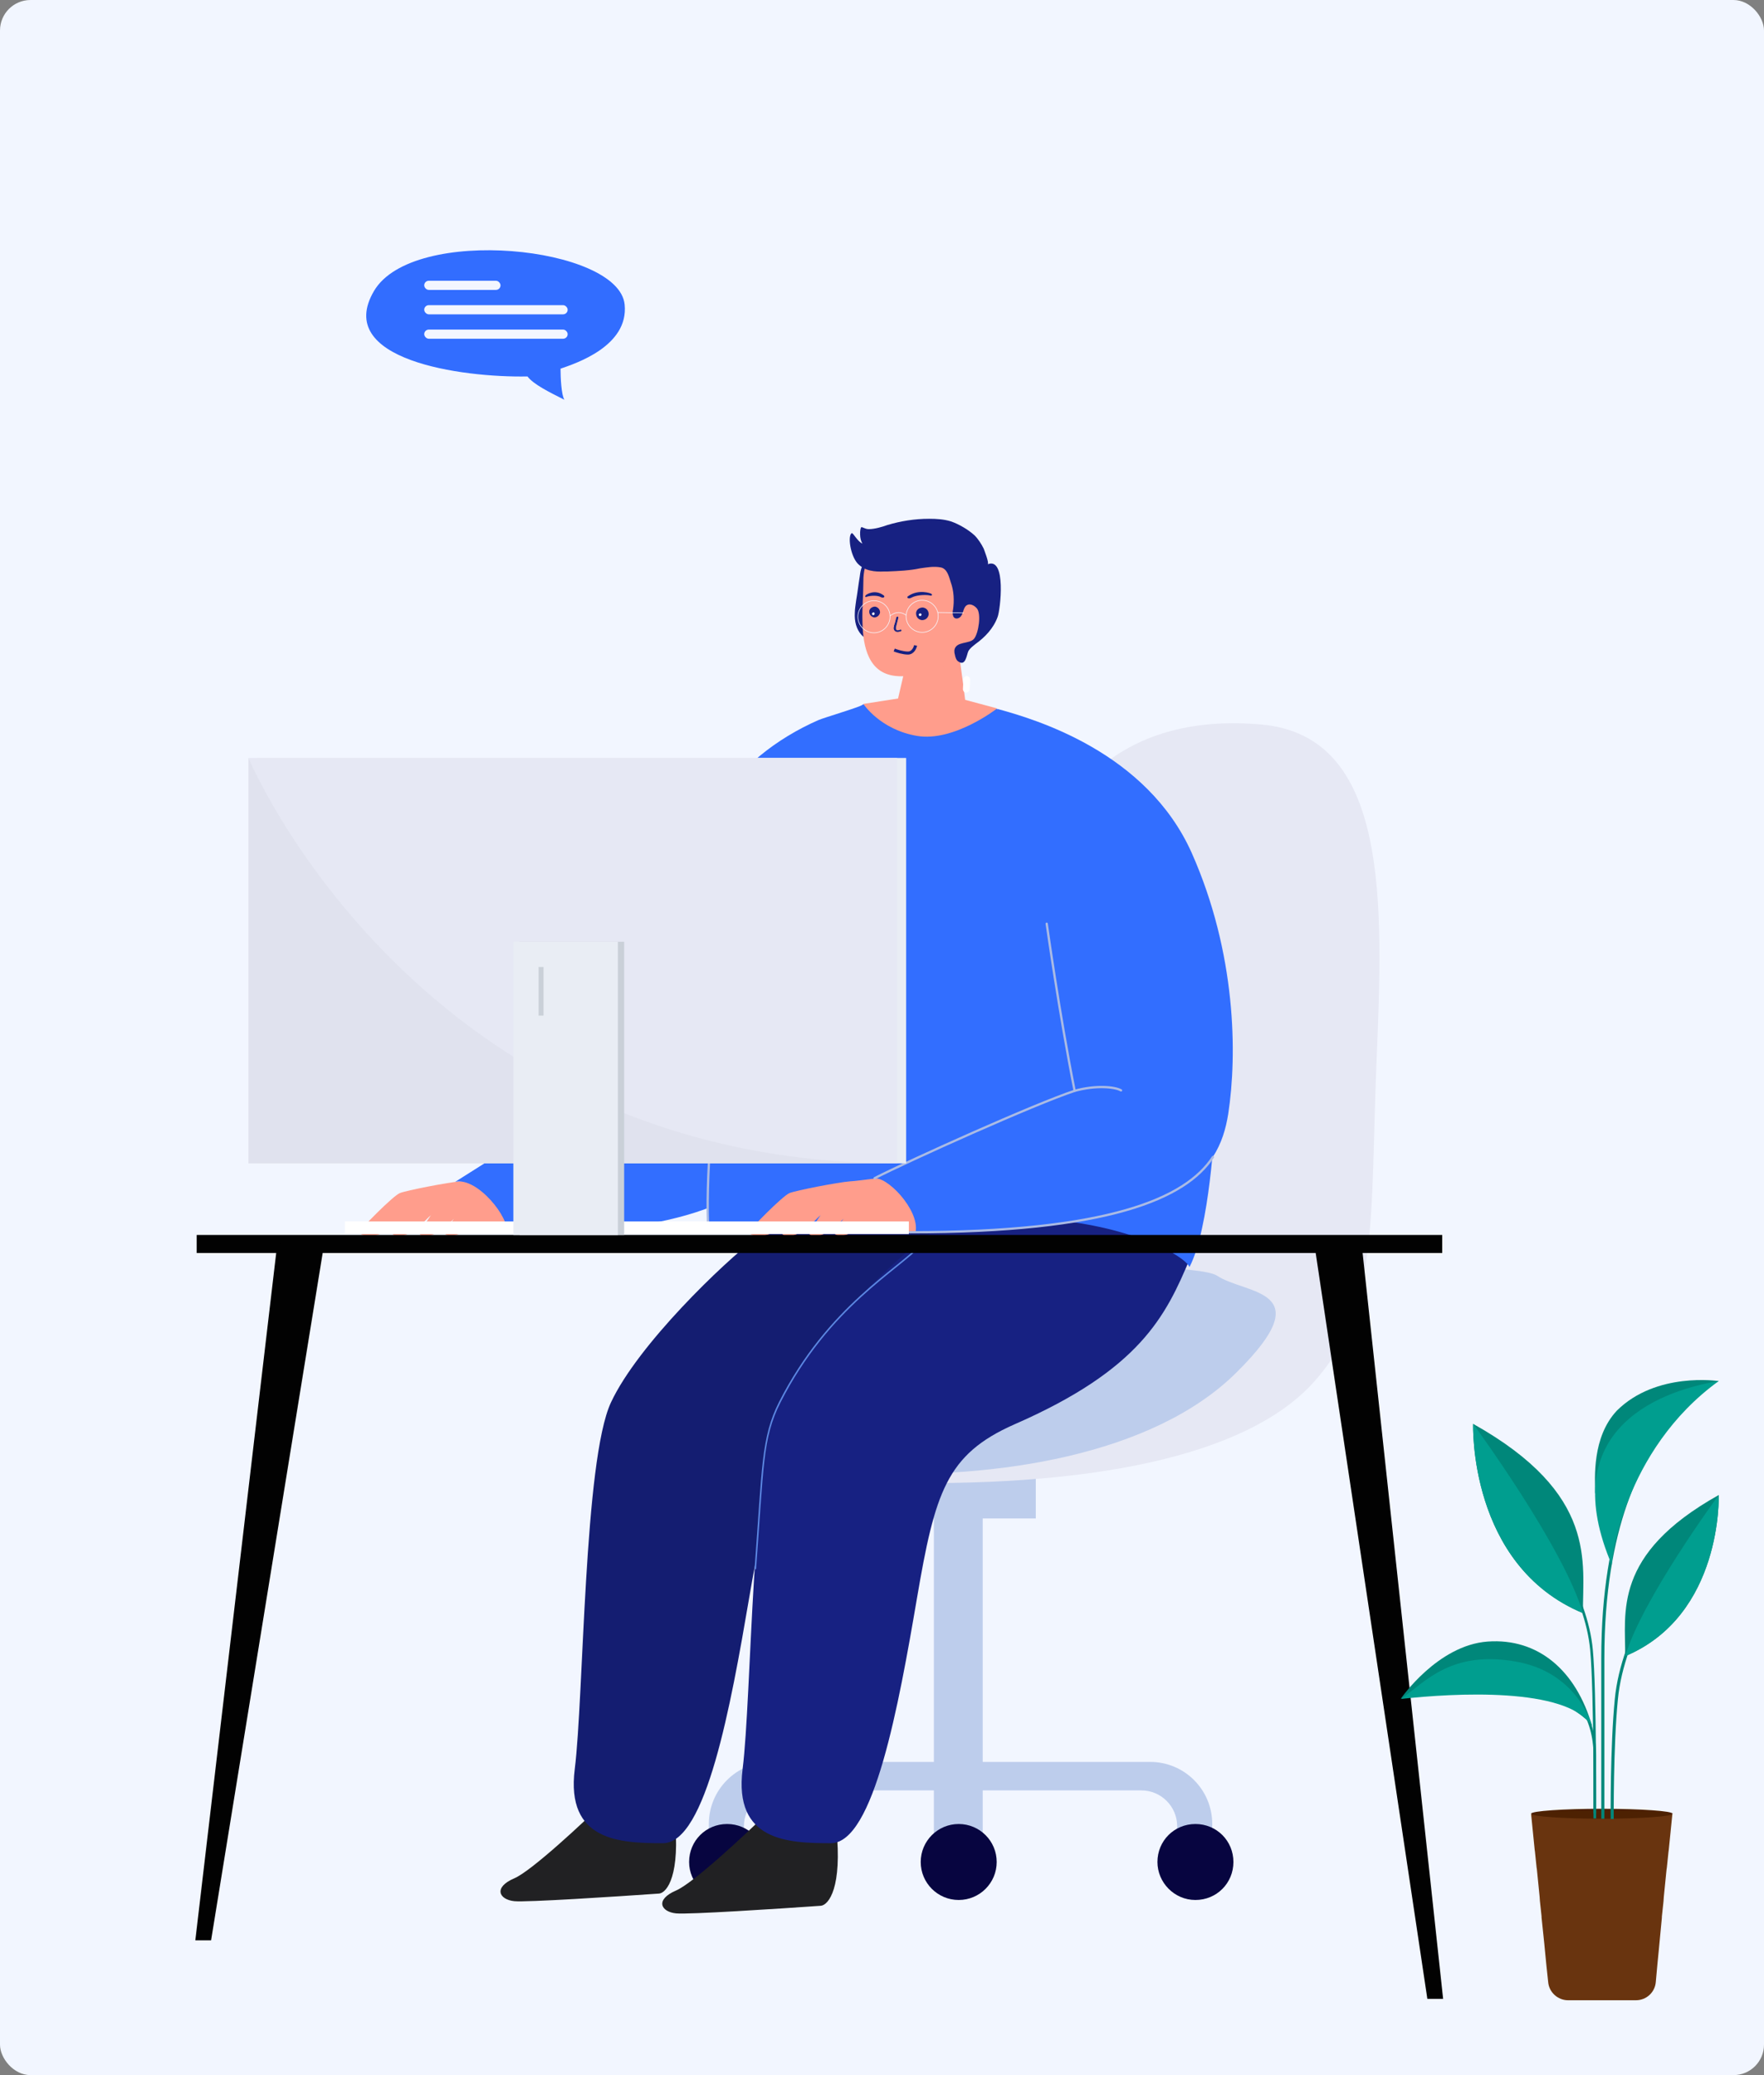 <svg xmlns="http://www.w3.org/2000/svg" width="578" height="680" fill="none"><rect width="100%" height="100%" fill="#808080" stroke="none"/><rect width="578" height="680" fill="#F2F6FF" rx="10"/><path fill="#BDCDEC" d="M290.556 497.589h48.837V457.61h-48.837v39.979Z"/><path fill="#BDCDEC" d="M306 601h16V495h-16v106Z"/><path fill="#BDCDEC" d="M397.204 597.711v6.703h-11.491v-5.985c0-6.464-5.267-11.731-11.73-11.731H255.481c-6.464 0-11.73 5.267-11.73 11.731v5.985H232.26v-6.703c0-11.252 9.097-20.349 20.348-20.349h124.247c11.252 0 20.349 9.097 20.349 20.349Z"/><path fill="#070540" d="M379.25 610.159c0-6.942 5.506-12.449 12.448-12.449 6.943 0 12.449 5.507 12.449 12.449 0 6.943-5.506 12.449-12.449 12.449-6.942 0-12.448-5.746-12.448-12.449ZM314.134 622.608c6.875 0 12.448-5.574 12.448-12.449s-5.573-12.449-12.448-12.449-12.449 5.574-12.449 12.449 5.574 12.449 12.449 12.449ZM225.796 610.159c0-6.942 5.506-12.449 12.449-12.449 6.942 0 12.448 5.507 12.448 12.449 0 6.943-5.506 12.449-12.448 12.449-6.943 0-12.449-5.746-12.449-12.449Z"/><path fill="#E6E8F4" d="M216.22 448.689s0 34.891 70.52 37.042c70.519 2.151 121.61-8.603 143.437-32.501 21.828-23.899 18.709-53.533 20.868-105.392 2.159-51.86 4.318-106.587-37.658-110.411-42.456-3.823-71.719 17.924-79.874 68.828-8.155 50.664-.96 92.486-31.182 103.002-30.223 10.515-90.428 11.471-86.111 39.432Z"/><path fill="#BDCDEC" d="M224.123 458.094c0 1.207 17.49 22.689 59.417 24.619 41.927 1.931 94.155-5.551 121.707-33.067 27.792-27.516 2.875-25.343-6.468-31.619-9.584-6.276-142.552-2.896-164.354 11.103-22.041 13.999-10.302 28.964-10.302 28.964Z"/><path fill="#212123" d="M221.531 619.5c5.6-2.4 22.333-18 30-25.5 5.833 0 18.5 1 22.5 5 2 19.6-2.5 25.167-5 25.5-14.167 1-43.5 2.9-47.5 2.5-5-.5-7-4.5 0-7.5ZM168.531 615.5c5.6-2.4 22.333-18 30-25.5 5.833 0 18.5 1 22.5 5 2 19.6-2.5 25.167-5 25.5-14.167 1-43.5 2.9-47.5 2.5-5-.5-7-4.5 0-7.5Z"/><path fill="#141D71" d="M335 412.16c-8.008 19.171-16.462 36.635-57.69 54.624-22.246 9.848-25.953 22.322-31.885 57.119C239.492 558.699 231.336 604 217.247 604s-31.886-.657-28.919-24.292c2.966-23.635 2.966-101.106 11.864-120.146 8.898-19.039 37.076-45.957 47.457-53.836 10.381-7.878 22.246-13.787 25.212-14.443 2.966-.657 31.144-3.283 31.144-3.283l15.572 3.283L335 412.16Z"/><path fill="#172182" d="M390 412.16c-8.008 19.171-16.462 36.635-57.69 54.624-22.246 9.848-25.953 22.322-31.885 57.119C294.492 558.699 286.336 604 272.247 604s-31.886-.657-28.919-24.292c2.966-23.635 2.966-101.106 11.864-120.146 8.898-19.039 37.076-45.957 47.457-53.836 10.381-7.878 22.246-13.787 25.212-14.443 2.966-.657 31.144-3.283 31.144-3.283l15.572 3.283L390 412.16Z"/><path stroke="#5C88E3" stroke-linecap="round" stroke-linejoin="round" stroke-miterlimit="10" stroke-width=".5" d="M301.822 407.789C294.5 416 271.5 428 255.5 459.5c-5.904 11.624-5.5 21.5-8 54.5"/><path fill="#326EFF" d="m282.895 230.813 43.839 1.476 23.616 55.499 11.07 30.996 2.805 44.281 33.801 5.609s-1.624 33.801-8.266 46.495c-2.804-5.609-34.834-20.959-78.525-14.465-26.568 2.805-79.115 0-79.115 0s-7.675-134.466 50.775-169.891Z"/><path fill="#FF9D8C" d="M258.689 390.962c2.214-.886 15.941-3.543 19.779-3.838 3.247-.148 14.317-1.919 17.564-1.919 3.395 0 12.989.738 12.989.738l-1.18 16.384c-3.248-.295-7.528 1.328-9.742 1.624-2.362.295-10.185.295-14.908-2.067-.295-.147-.59-.295-.738-.443-1.919 1.772-4.428 3.395-7.085 3.543 0 0-2.066-.148-1.919-1.033.148-.443 1.476-2.51 2.952-4.576-2.066 2.066-5.461 5.461-9.299 5.757 0 0-2.066-.148-1.919-1.034.148-.443 2.067-3.542 3.69-5.904-1.771 1.476-5.756 6.642-10.627 6.938 0 0-2.066-.148-1.919-1.034 0-.295.886-1.623 1.771-3.099-1.18.885-2.656 1.918-4.575 2.804-5.166 2.509-8.118.59-8.118 0 .147-.886 11.07-11.956 13.284-12.841ZM131.012 390.962c2.214-.886 15.941-3.543 19.779-3.838 3.247-.148 14.317-1.919 17.565-1.919 3.394 0 12.989.738 12.989.738l-1.181 16.384c-3.247-.295-7.528 1.328-9.742 1.624-2.362.295-10.185.295-14.908-2.067-.295-.147-.59-.295-.738-.443-1.919 1.772-4.428 3.395-7.085 3.543 0 0-2.066-.148-1.919-1.033.148-.443 1.476-2.51 2.952-4.576-2.066 2.066-5.461 5.461-9.299 5.757 0 0-2.066-.148-1.918-1.034.147-.443 2.066-3.542 3.69-5.904-1.772 1.476-5.757 6.642-10.628 6.938 0 0-2.066-.148-1.919-1.034 0-.295.886-1.623 1.772-3.099-1.181.885-2.657 1.918-4.576 2.804-5.166 2.509-8.118.59-8.118 0 .147-.886 11.07-11.956 13.284-12.841ZM294.261 228.894l3.395-14.613 16.089-3.395c.885 5.757 2.509 18.451 2.509 18.451l10.48 2.804s-14.17 11.07-26.274 9.004c-12.103-2.067-17.565-10.48-17.565-10.48l11.366-1.771Z"/><path fill="#FF9D8C" d="M298.246 224.171c-.885.147-1.771.147-2.657.147l1.034-4.871c2.804 0 5.461-.442 8.118-1.328 1.771-.59 3.69-1.328 5.609-1.328-1.624 2.361-3.543 4.575-6.2 5.904-1.919.885-3.985 1.328-5.904 1.476Z"/><path fill="#172182" d="M284.815 183.58c-1.034.147-1.919 1.033-2.362 2.066-.443 1.033-.59 2.066-.738 3.247-.443 2.657-.738 5.314-1.181 7.823-.148 1.329-.443 2.805-.443 4.133-.147 2.657.443 5.314 2.214 7.233 1.772 1.919 5.019 2.509 6.938.738"/><path fill="#FF9D8C" d="M282.601 203.801c.147 8.413 2.066 16.827 10.922 17.712 5.019.591 13.432-1.623 17.122-4.871 1.771-1.476 2.805-3.247 4.723-4.132 2.51-1.181 4.281-1.624 5.609-4.429 1.181-2.509 1.329-5.461 1.329-8.265.147-4.724-.148-9.742-2.805-13.58-3.542-5.018-10.48-6.494-16.531-7.38-4.576-.738-6.347-1.919-10.923-1.033-6.79 1.476-9.151 6.79-9.151 12.546 0 4.428-.443 9.004-.295 13.432Z"/><path fill="#172182" d="M290.866 187.27h-1.181c-3.099.147-6.347-.148-8.708-2.657-2.362-2.657-3.248-9.004-1.919-9.89.443-.295 1.919 2.805 3.542 3.395-1.033-1.476-.885-4.576-.443-5.314.296-.295 1.181.591 2.51.591 1.919 0 4.428-.738 6.051-1.329 4.429-1.328 9.004-2.066 13.728-2.066 2.509 0 4.87.148 7.232.886 2.509.885 5.609 2.656 7.675 4.575 1.181 1.181 2.214 2.805 2.952 4.281.148.443 1.919 4.871 1.329 5.166 6.199-2.509 4.133 15.055 3.247 17.269-1.328 3.691-4.133 6.643-7.232 8.857-.886.738-1.772 1.328-2.362 2.361-.59 1.329-.886 5.019-3.247 3.395-.738-.443-1.034-1.476-1.181-2.361-.148-.443-.148-.886-.148-1.329.443-3.1 5.019-1.919 6.495-3.838 1.476-1.918 2.361-8.118.885-9.889-.885-1.033-2.509-1.919-3.69-.738-1.033 1.181-.738 3.395-2.509 3.985-1.771.443-1.919-1.623-1.624-2.804.443-2.952.296-6.199-.738-9.004-.59-1.919-1.18-4.428-3.247-4.871-2.361-.443-4.576 0-6.79.295-3.394.738-7.085.886-10.627 1.034Z"/><path fill="#172182" d="M305.036 194.502s-3.985-1.624-7.528.886c-.59.442.148 1.033 1.181.442 1.328-.738 3.985-1.033 5.904-.738.591.296 1.181-.147.443-.59ZM283.781 194.945s2.804-2.067 5.756.147c.591.443 0 1.033-.885.591-1.033-.591-3.1-.591-4.576-.148-.443.295-.885 0-.295-.59Z"/><path fill="#172182" stroke="#172182" stroke-miterlimit="10" stroke-width=".206" d="m293.818 202.325-.443 1.771c-.147.296-.147.591-.295.886 0 .295-.147.59-.147.886 0 .443.295.885.738 1.033.442.148 1.033 0 1.476-.148.295-.147 0-.442-.148-.295-.443.148-.886.295-1.181.148-.443-.295-.443-.886-.295-1.329.295-1.033.443-1.919.738-2.952 0-.147-.295-.295-.443 0Z"/><path stroke="#172182" d="M293 213c.834.333 2.9 1 4.5 1s2.334-1.667 2.5-2.5"/><path fill="#172182" d="M284.814 200.406c0 1.034.738 1.772 1.624 1.919 1.033 0 1.771-.738 1.919-1.623 0-1.034-.738-1.772-1.624-1.919-1.033 0-1.919.738-1.919 1.623Z"/><path fill="#F5F8FF" d="M286.586 201.144c0 .295-.295.443-.443.443-.295 0-.443-.295-.443-.443 0-.295.295-.443.443-.443.295-.147.443.148.443.443Z"/><path fill="#172182" d="M300.165 200.997c0 1.181.738 2.066 1.919 2.214 1.181 0 2.066-.738 2.214-1.919 0-1.181-.738-2.066-1.919-2.214-1.181 0-2.214.738-2.214 1.919Z"/><path fill="#F5F8FF" d="M301.936 201.439c0 .296-.295.443-.442.443-.296 0-.443-.295-.443-.443 0-.295.295-.442.443-.442.295 0 .59.295.442.442Z"/><path stroke="#F5F8FF" stroke-miterlimit="10" stroke-width=".197" d="M307.397 202.472c-.295 2.805-2.804 5.019-5.756 4.724-2.804-.295-5.019-2.805-4.723-5.757.295-2.804 2.804-5.018 5.756-4.723 2.952.295 5.019 2.952 4.723 5.756ZM291.604 202.62c-.295 2.805-2.804 5.019-5.757 4.724-2.804-.296-5.018-2.805-4.723-5.757.295-2.804 2.805-5.018 5.757-4.723 2.952.295 5.018 2.804 4.723 5.756Z"/><path stroke="#F5F8FF" stroke-miterlimit="10" stroke-width=".197" d="M291.604 201.882s2.362-2.362 5.314-.295M315.811 200.849l-8.561-.148"/><path fill="#326EFF" d="M326.733 232.289c12.547 3.394 49.005 14.169 63.765 47.233 14.613 32.915 14.908 66.126 11.956 85.462-3.1 19.336-15.498 38.672-102.437 38.672 1.329-7.233-9.742-18.746-13.874-17.417 8.561-4.724 52.399-24.355 65.831-28.783-5.019-25.24-9.152-54.761-9.152-54.761l-16.089-70.406Z"/><path stroke="#ABBBE4" stroke-linecap="round" stroke-linejoin="round" stroke-miterlimit="10" stroke-width=".75" d="M397.436 379.154c-8.857 13.579-34.097 24.65-99.337 24.65M286.586 386.091c11.218-5.756 52.547-24.354 65.536-28.635-5.019-25.24-9.152-54.761-9.152-54.761"/><path fill="#326EFF" d="M282.896 230.813c-.148.59-13.137 4.428-14.761 5.166-13.727 6.052-25.83 15.498-33.801 28.34-13.727 21.993-14.76 49.299-22.731 73.506-3.985 12.104-25.092 25.978-62.436 49.447 7.233-1.623 18.008 11.956 16.827 16.679 24.059.886 71.587-1.476 85.905-21.697 26.126-36.458 19.631-79.558 19.631-80.739 0-1.033 11.366-70.702 11.366-70.702Z"/><path stroke="#ABBBE4" stroke-linecap="round" stroke-linejoin="round" stroke-miterlimit="10" stroke-width=".75" d="M243.633 287.197s-12.989 76.901-11.661 113.507M352.122 357.456c6.937-1.918 13.136-1.328 15.203-.147"/><path fill="#020202" d="M64.443 404.689h408.122v5.904H64.443v-5.904Z"/><path fill="#020202" d="m446.145 407.493 26.716 247.531h-5.166l-36.901-246.498 15.351-1.033ZM90.864 407.493 64 635.835h5.166l36.901-227.309-15.203-1.033Z"/><path fill="#fff" d="M176.474 316.865h17.565v15.941h-17.565v-15.941ZM316.549 226.975c.59 0 1.033-.443 1.181-1.034l.147-3.247c0-.59-.442-1.033-1.033-1.181-.59 0-1.033.443-1.181 1.033l-.147 3.248c0 .59.443 1.181 1.033 1.181Z"/><path fill="#69340F" d="m501.677 594.344 1.176 11.755.09.632.543 5.245.09.542.904 9.042.091 1.356.542 5.064v.361l.905 8.68.18 1.899.452 4.612.091.904.542 5.063c.272 3.346 3.165 5.968 6.51 5.968h22.243c3.436 0 6.239-2.622 6.51-5.968l.452-4.973.091-.994.452-4.612.181-1.899.814-8.589v-.362l.542-5.063.09-1.357.905-9.041.09-.543.543-5.244.09-.633 1.175-11.664h-46.294v-.181Z"/><path fill="#4D2102" d="M501.678 594.344c0 .905 10.759 1.628 23.237 1.628 12.478 0 23.147-.723 23.147-1.628 0-.904-10.669-1.627-23.147-1.627-12.478 0-23.237.723-23.237 1.627Z"/><path fill="#00877A" d="M563.162 452.569s-20.435-3.164-33.365 9.675c-8.228 8.77-7.143 22.243-7.143 26.673 0 4.431 10.308-5.696 10.308-6.148.09-.452 16.637-23.69 16.637-23.69l13.563-6.51Z"/><path stroke="#00877A" stroke-miterlimit="10" stroke-width="1.012" d="M525.186 595.972v-52.533c0-43.943 12.658-65.463 21.158-75.589"/><path stroke="#00877A" stroke-linejoin="round" stroke-miterlimit="10" stroke-width=".865" d="M522.564 594.253v-19.168c0-6.149-1.628-11.393-4.25-15.733"/><path fill="#009E8F" d="M528.17 512.877c-.633 0 3.617-37.614 34.992-60.309-21.791 3.617-53.347 17.451-34.992 60.309Z"/><path fill="#00877A" d="M459 556.64s12.026-17.541 28.482-18.716c16.456-1.176 28.933 9.403 34.178 27.668-4.069-6.058-22.062-13.382-22.062-13.382l-13.292-.452-10.85 1.808-6.42 1.356L459 556.64Z"/><path fill="#009E8F" d="M521.66 565.591s-4.431-17.631-25.227-21.158c-20.796-3.526-29.115 6.33-37.343 12.297 17.089-1.898 54.342-4.069 62.57 8.861Z"/><path fill="#00877A" d="M532.51 542.715c32.008-13.382 30.652-52.804 30.652-52.804-34.992 19.53-30.471 38.699-30.652 52.804Z"/><path stroke="#00877A" stroke-miterlimit="10" stroke-width="1.012" d="M559.183 496.15c-12.568 17.451-27.487 39.061-29.566 60.671-1.537 15.642-1.357 39.241-1.357 39.241"/><path fill="#009E8F" d="M532.51 542.715c32.008-13.382 30.652-52.804 30.652-52.804s-25.046 33.997-30.652 52.804Z"/><path fill="#00877A" d="M518.676 528.61c-37.614-15.642-35.986-62.027-35.986-62.027 41.14 23.057 35.805 45.571 35.986 62.027Z"/><path stroke="#00877A" stroke-miterlimit="10" stroke-width=".865" d="M496.252 488.826c10.76 14.919 23.509 33.364 25.227 51.81 1.266 13.382 1.085 55.245 1.085 55.245"/><path fill="#009E8F" d="M518.676 528.61c-37.614-15.642-35.986-62.027-35.986-62.027s29.476 40.056 35.986 62.027Z"/><path fill="#fff" d="M113.004 400.261h184.799v4.133H113.004v-4.133Z"/><path fill="#E9EDF4" d="M84.369 248.377h212.548V381.22H84.369V248.377Z"/><path fill="#E6E8F4" d="M81.417 248.377h212.549V381.22H81.417V248.377Z"/><path fill="#D5D7E2" d="M81.417 248.377S136.768 381.22 293.966 381.22H81.417V248.377Z" opacity=".35"/><path fill="#CAD0D8" d="M170.274 308.599h34.244v96.09h-34.244v-96.09Z"/><path fill="#E9EDF4" d="M168.208 308.599h34.244v96.09h-34.244v-96.09Z"/><path fill="#CAD0D8" d="M176.474 316.865h1.623v15.941h-1.623v-15.941Z"/><path fill="#326DFF" d="M122.547 95.348c-13.281 22.577 28.649 28.437 50.295 28.012 1.911 2.547 7.004 5.093 12.097 7.64-1.018-1.528-1.273-7.428-1.273-10.186 4.881-1.698 22.375-7.364 21.009-21.01-1.911-19.1-69.395-26.102-82.128-4.456Z"/><rect width="25" height="3" x="139" y="92" fill="#F3F6FF" rx="1.5"/><rect width="47" height="3" x="139" y="100" fill="#F3F6FF" rx="1.5"/><rect width="47" height="3" x="139" y="108" fill="#F3F6FF" rx="1.5"/></svg>